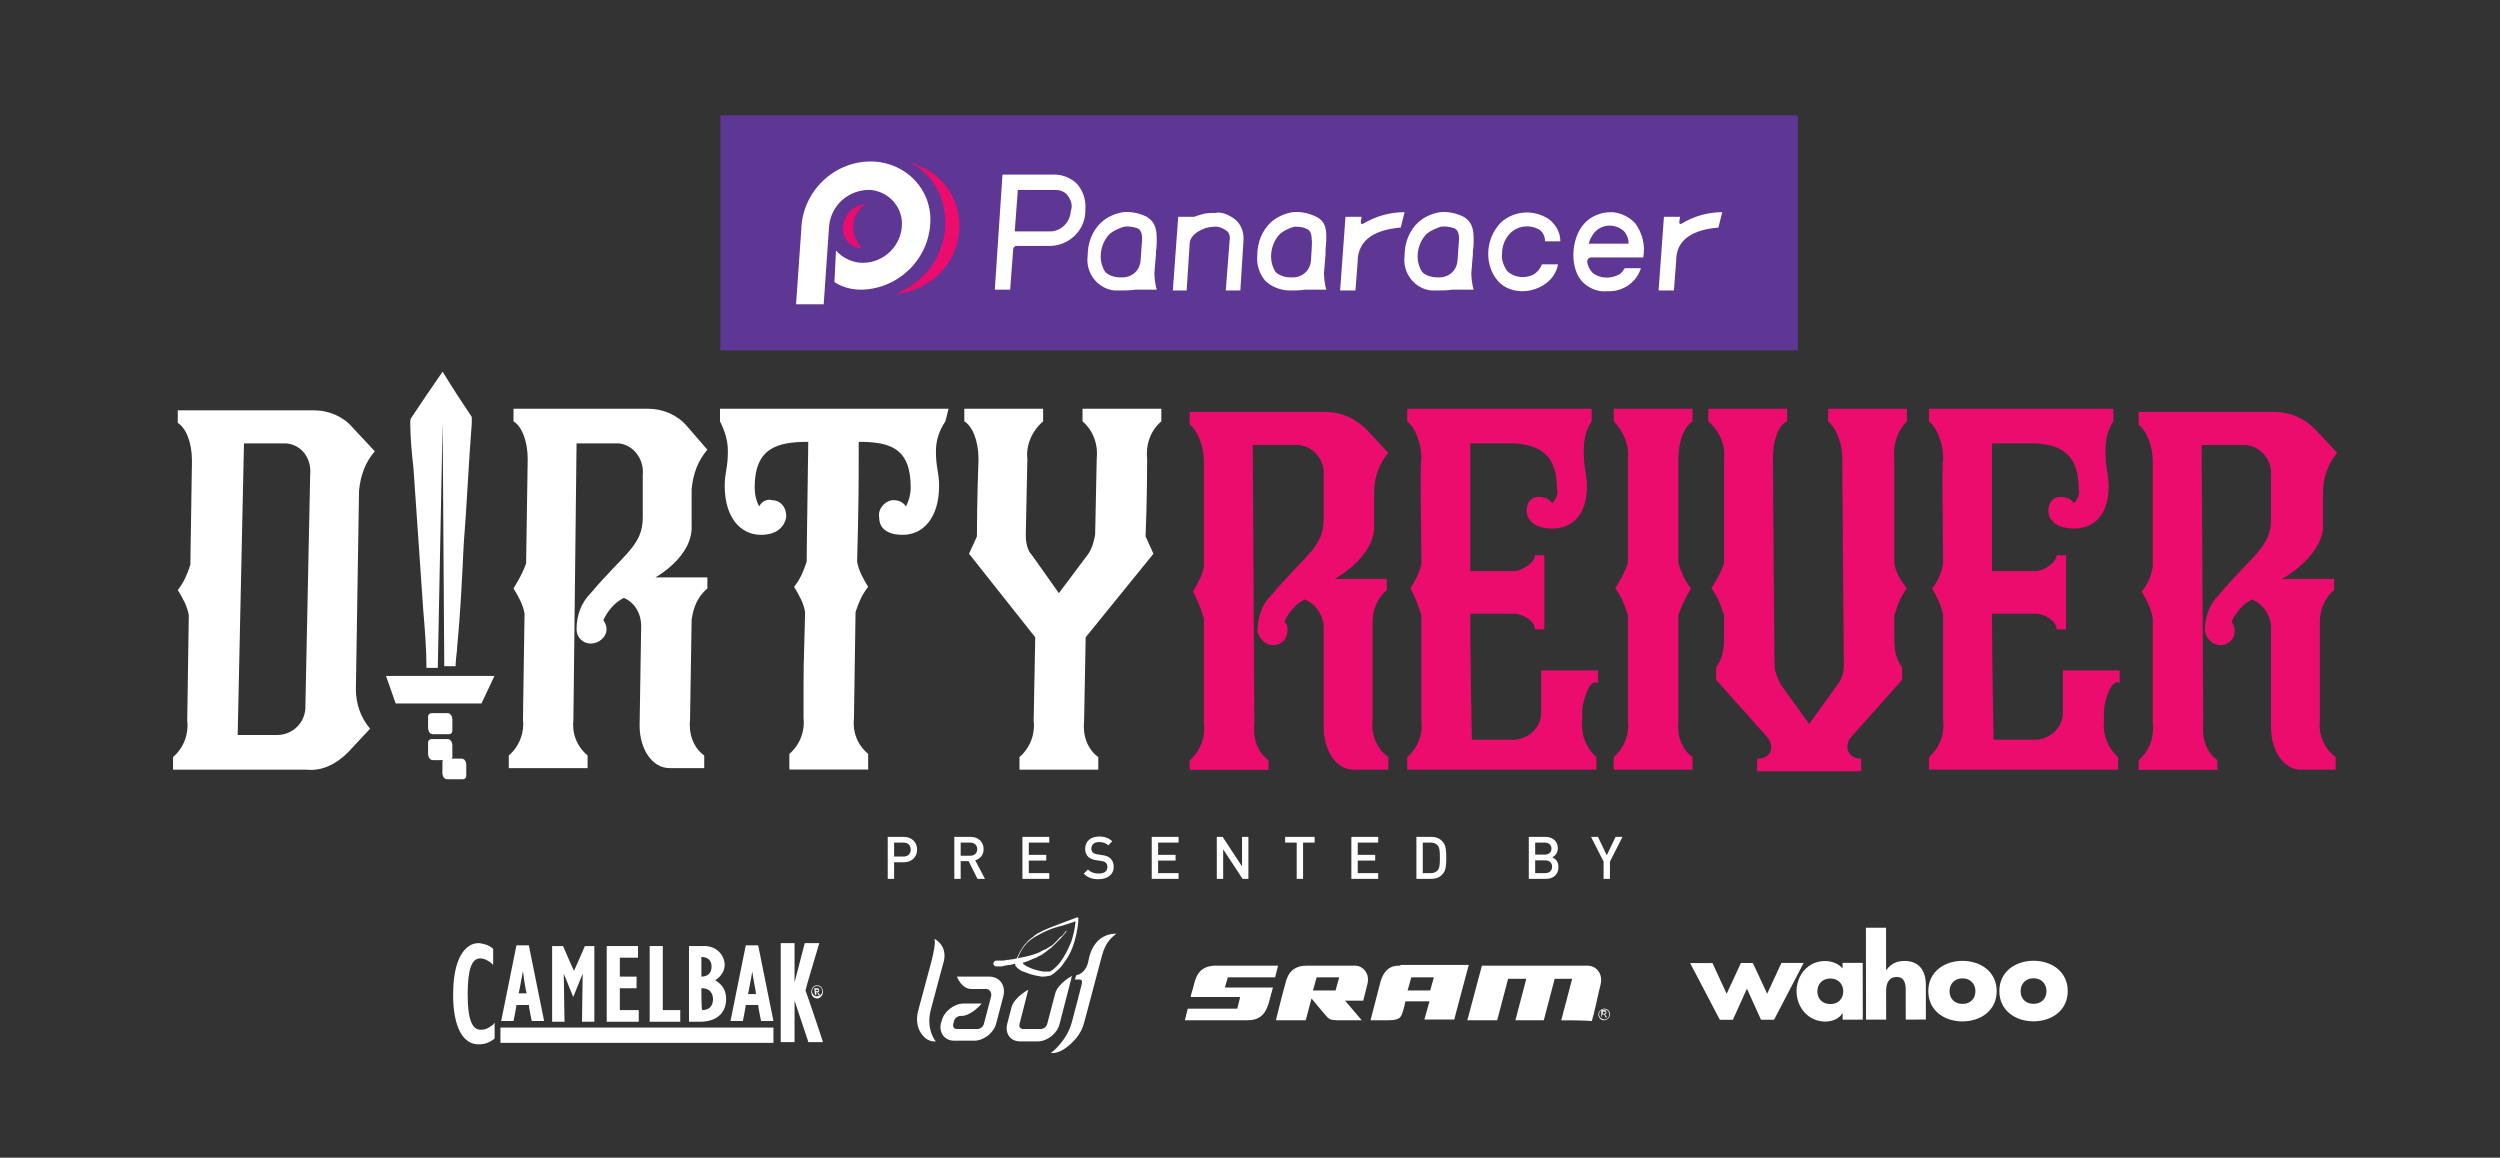 <?xml version="1.0" encoding="UTF-8" standalone="no"?> <svg xmlns="http://www.w3.org/2000/svg" xmlns:xlink="http://www.w3.org/1999/xlink" xmlns:serif="http://www.serif.com/" width="100%" height="100%" viewBox="0 0 3546 1642" version="1.1" xml:space="preserve" style="fill-rule:evenodd;clip-rule:evenodd;stroke-linejoin:round;stroke-miterlimit:2;"><rect x="0" y="0" width="3546" height="1642" fill="#333333" stroke="none"/> <g transform="matrix(4.167,0,0,4.167,0,0)"> <g> <g id="Page-2" serif:id="Page 2"> <rect x="0" y="0" width="850.394" height="393.025" style="fill:none;"></rect> <g transform="matrix(1,0,0,1,304.344,297.204)"> <path d="M0,-10.397L0,-5.64L3.131,-5.64C4.657,-5.64 5.66,-6.503 5.66,-8.008C5.66,-9.534 4.657,-10.397 3.131,-10.397L0,-10.397ZM3.252,-12.344C6.042,-12.344 7.828,-10.497 7.828,-8.008C7.828,-5.52 6.042,-3.693 3.252,-3.693L0,-3.693L0,1.947L-2.168,1.947L-2.168,-12.344L3.252,-12.344Z" style="fill:white;fill-rule:nonzero;"></path> </g> <g transform="matrix(1,0,0,1,327.006,297.204)"> <path d="M0,-10.397L0,-5.921L3.212,-5.921C4.657,-5.921 5.64,-6.744 5.64,-8.149C5.64,-9.554 4.657,-10.397 3.212,-10.397L0,-10.397ZM3.372,-12.344C6.082,-12.344 7.808,-10.598 7.808,-8.169C7.808,-6.122 6.563,-4.817 4.958,-4.375L8.25,1.947L5.721,1.947L2.71,-4.074L0,-4.074L0,1.947L-2.168,1.947L-2.168,-12.344L3.372,-12.344Z" style="fill:white;fill-rule:nonzero;"></path> </g> <g transform="matrix(1,0,0,1,357.156,297.204)"> <path d="M0,-10.397L-6.965,-10.397L-6.965,-6.222L-1.024,-6.222L-1.024,-4.275L-6.965,-4.275L-6.965,0L0,0L0,1.947L-9.133,1.947L-9.133,-12.344L0,-12.344L0,-10.397Z" style="fill:white;fill-rule:nonzero;"></path> </g> <g transform="matrix(1,0,0,1,378.593,297.646)"> <path d="M0,-11.28L-1.365,-9.915C-2.248,-10.758 -3.292,-11.019 -4.516,-11.019C-6.202,-11.019 -7.105,-10.096 -7.105,-8.791C-7.105,-8.269 -6.965,-7.787 -6.583,-7.466C-6.222,-7.145 -5.801,-6.945 -5.018,-6.824L-3.312,-6.563C-2.007,-6.362 -1.285,-6.061 -0.663,-5.499C0.1,-4.797 0.502,-3.813 0.502,-2.569C0.502,0.06 -1.626,1.626 -4.637,1.626C-6.784,1.626 -8.309,1.124 -9.695,-0.261L-8.269,-1.686C-7.226,-0.642 -6.042,-0.301 -4.596,-0.301C-2.71,-0.301 -1.646,-1.104 -1.646,-2.509C-1.646,-3.151 -1.806,-3.653 -2.208,-3.994C-2.569,-4.315 -3.051,-4.496 -3.773,-4.596L-5.459,-4.837C-6.624,-5.018 -7.527,-5.379 -8.149,-5.981C-8.852,-6.623 -9.213,-7.547 -9.213,-8.731C-9.213,-11.22 -7.406,-12.906 -4.436,-12.906C-2.529,-12.906 -1.224,-12.424 0,-11.28" style="fill:white;fill-rule:nonzero;"></path> </g> <g transform="matrix(1,0,0,1,401.175,297.204)"> <path d="M0,-10.397L-6.965,-10.397L-6.965,-6.222L-1.024,-6.222L-1.024,-4.275L-6.965,-4.275L-6.965,0L0,0L0,1.947L-9.133,1.947L-9.133,-12.344L0,-12.344L0,-10.397Z" style="fill:white;fill-rule:nonzero;"></path> </g> <g transform="matrix(1,0,0,1,424.942,284.861)"> <path d="M0,14.291L-1.987,14.291L-8.591,4.235L-8.591,14.291L-10.759,14.291L-10.759,0L-8.771,0L-2.168,10.056L-2.168,0L0,0L0,14.291Z" style="fill:white;fill-rule:nonzero;"></path> </g> <g transform="matrix(1,0,0,1,447.483,297.204)"> <path d="M0,-10.397L-3.934,-10.397L-3.934,1.947L-6.101,1.947L-6.101,-10.397L-10.036,-10.397L-10.036,-12.344L0,-12.344L0,-10.397Z" style="fill:white;fill-rule:nonzero;"></path> </g> <g transform="matrix(1,0,0,1,469.122,297.204)"> <path d="M0,-10.397L-6.965,-10.397L-6.965,-6.222L-1.024,-6.222L-1.024,-4.275L-6.965,-4.275L-6.965,0L0,0L0,1.947L-9.133,1.947L-9.133,-12.344L0,-12.344L0,-10.397Z" style="fill:white;fill-rule:nonzero;"></path> </g> <g transform="matrix(1,0,0,1,484.297,297.204)"> <path d="M0,-10.397L0,0L2.609,0C3.633,0 4.456,-0.261 5.058,-0.963C5.761,-1.746 5.821,-3.071 5.821,-5.199C5.821,-7.326 5.761,-8.651 5.058,-9.433C4.456,-10.136 3.633,-10.397 2.609,-10.397L0,-10.397ZM2.85,-12.344C4.637,-12.344 5.901,-11.782 6.905,-10.537C7.948,-9.253 7.988,-7.486 7.988,-5.199C7.988,-2.91 7.948,-1.144 6.905,0.141C5.901,1.385 4.637,1.947 2.85,1.947L-2.168,1.947L-2.168,-12.344L2.85,-12.344Z" style="fill:white;fill-rule:nonzero;"></path> </g> <g transform="matrix(1,0,0,1,522.556,291.163)"> <path d="M0,1.686L0,6.041L3.412,6.041C4.918,6.041 5.761,5.118 5.761,3.854C5.761,2.589 4.918,1.686 3.412,1.686L0,1.686ZM0,-4.356L0,-0.261L3.212,-0.261C4.596,-0.261 5.54,-0.983 5.54,-2.308C5.54,-3.633 4.596,-4.356 3.212,-4.356L0,-4.356ZM3.392,-6.302C6.042,-6.302 7.707,-4.797 7.707,-2.388C7.707,-0.843 6.744,0.261 5.781,0.642C6.884,1.084 7.928,2.148 7.928,3.954C7.928,6.584 6.142,7.988 3.613,7.988L-2.168,7.988L-2.168,-6.302L3.392,-6.302Z" style="fill:white;fill-rule:nonzero;"></path> </g> <g transform="matrix(1,0,0,1,548.009,290.741)"> <path d="M0,2.529L0,8.41L-2.168,8.41L-2.168,2.529L-6.443,-5.881L-4.074,-5.881L-1.084,0.402L1.907,-5.881L4.275,-5.881L0,2.529Z" style="fill:white;fill-rule:nonzero;"></path> </g> <g transform="matrix(1,0,0,1,157.627,258.223)"> <path d="M0,7.036L-5.413,7.036C-6.495,7.036 -7.036,5.953 -7.036,4.871L-7.036,1.082C-7.036,0.541 -6.495,0 -5.954,0L-0.541,0C0.541,0 1.083,1.082 1.083,2.165L1.083,5.953C1.083,6.495 0.541,7.036 0,7.036" style="fill:white;fill-rule:nonzero;"></path> </g> <g transform="matrix(1,0,0,1,105.58,240.531)"> <path d="M0,-78.87C0.537,-84.235 -2.683,-89.064 -8.048,-89.601L-22.534,-89.601L-24.68,9.657L-11.267,9.657C-5.902,9.657 -1.61,5.365 -1.61,-0L-1.61,-1.073L0,-78.87ZM15.559,-5.902C15.559,-1.073 17.169,3.756 20.388,7.511L12.877,15.559C9.121,19.315 4.292,21.998 -1.073,21.461L-46.678,21.461L-46.678,17.169C-42.922,13.95 -41.313,9.121 -41.849,4.829L-41.313,-31.119C-41.849,-34.338 -43.459,-37.021 -45.069,-39.703C-42.922,-42.386 -41.849,-45.069 -40.776,-48.288C-40.776,-52.043 -40.776,-46.142 -40.24,-83.699C-40.24,-90.137 -42.386,-94.966 -45.069,-96.575L-45.069,-100.868L1.073,-100.868C6.438,-100.868 11.267,-98.722 14.486,-94.966L21.998,-86.918C18.779,-83.162 17.169,-78.87 16.632,-73.505L15.559,-5.902Z" style="fill:white;fill-rule:nonzero;"></path> </g> <g transform="matrix(1,0,0,1,223.08,204.046)"> <path d="M0,-7.511L17.705,-7.511L17.705,-3.755C14.486,-1.073 12.877,2.683 12.34,6.975C12.34,10.731 11.804,37.021 11.804,40.777C11.267,45.606 12.877,50.434 16.632,53.117L16.632,57.409L4.829,57.409C-1.073,57.409 -5.365,50.971 -5.365,42.923C-4.829,10.194 -4.829,11.268 -4.829,9.121C-4.829,4.829 -6.975,1.073 -10.731,-0.536C-13.95,1.073 -16.096,3.756 -17.705,6.975C-17.169,8.048 -16.632,8.585 -16.632,10.194C-16.632,12.877 -19.315,15.023 -21.998,15.023C-24.68,15.023 -26.827,12.877 -26.827,10.194C-26.827,5.366 -25.217,1.073 -21.998,-2.146C-10.731,-15.559 -4.292,-18.242 -4.292,-27.899L-4.292,-42.385C-3.756,-47.751 -7.511,-52.58 -12.34,-53.116L-26.827,-53.116L-27.9,40.777C-28.436,45.606 -26.827,49.898 -23.071,53.117L-23.071,57.409L-49.897,57.409L-49.897,53.117C-46.142,49.898 -44.532,45.069 -45.069,40.777L-44.532,4.829C-45.069,1.61 -46.678,-1.073 -48.288,-3.755C-46.678,-6.438 -45.069,-9.121 -43.995,-12.34L-43.459,-47.751C-43.459,-54.189 -45.605,-59.018 -48.288,-60.627L-48.288,-64.92L-2.683,-64.92C2.683,-64.92 7.511,-62.774 10.731,-59.018L17.705,-50.97C14.486,-47.214 12.877,-42.922 12.34,-37.557L12.34,-25.216C12.877,-14.486 0,-7.511 0,-7.511" style="fill:white;fill-rule:nonzero;"></path> </g> <g transform="matrix(1,0,0,1,321.802,257.645)"> <path d="M0,-114.226C-2.146,-111.007 -3.219,-107.788 -3.219,-104.032C-3.219,-98.13 -2.146,-97.057 -2.146,-92.228C-2.146,-81.498 -7.511,-75.596 -14.486,-75.596C-20.388,-75.596 -22.534,-78.278 -22.534,-81.498C-23.071,-84.18 -20.925,-86.863 -18.242,-87.399L-17.706,-87.399C-16.096,-87.399 -14.486,-86.863 -13.413,-85.253C-12.34,-87.399 -11.804,-89.546 -11.804,-91.692C-11.804,-105.105 -18.779,-107.251 -29.509,-107.251C-29.509,-92.228 -29.509,-86.863 -30.046,-66.475C-29.509,-63.256 -27.9,-60.573 -26.29,-57.89C-28.436,-55.208 -29.509,-52.525 -30.582,-49.306L-31.119,-13.358C-31.655,-8.53 -30.046,-4.237 -26.29,-1.018L-26.29,4.292L-53.116,4.292L-53.116,-1.018C-49.361,-4.237 -47.751,-9.066 -48.288,-13.358C-48.288,-35.356 -48.288,-27.308 -47.751,-49.306C-48.288,-52.525 -49.897,-55.208 -51.507,-57.89C-49.361,-60.573 -48.288,-63.256 -47.215,-66.475C-47.215,-71.304 -47.215,-67.011 -46.678,-107.251C-57.409,-107.251 -64.92,-105.105 -64.92,-91.692C-64.92,-89.546 -64.384,-86.863 -63.311,-85.253C-62.774,-86.863 -60.628,-87.936 -59.018,-87.399C-56.336,-87.399 -54.19,-85.253 -54.19,-82.034L-54.19,-81.498C-54.726,-78.815 -56.872,-75.596 -62.774,-75.596C-69.749,-75.596 -75.114,-81.498 -75.114,-92.228C-75.114,-97.057 -74.041,-98.13 -74.041,-104.032C-74.041,-107.788 -75.114,-111.007 -76.724,-114.226L-76.724,-118.518L1.073,-118.518L0,-114.226Z" style="fill:white;fill-rule:nonzero;"></path> </g> <g transform="matrix(1,0,0,1,395.306,261.992)"> <path d="M0,-122.865L0,-118.573C-3.756,-115.354 -5.365,-110.525 -4.829,-105.696C-4.829,-105.696 -4.829,-91.746 -5.365,-79.406L-2.683,-73.504L-25.753,-45.068L-26.29,-16.632C-26.827,-11.803 -25.217,-6.974 -21.461,-4.292L-21.461,0L-48.288,0L-48.288,-4.292C-44.532,-7.511 -42.922,-12.34 -43.459,-16.632L-42.922,-45.068L-65.457,-73.504L-62.774,-79.406C-62.774,-91.21 -62.237,-105.696 -62.237,-105.696C-62.237,-112.134 -64.384,-116.963 -67.066,-118.573L-67.066,-122.865L-40.24,-122.865L-40.24,-118.573C-43.995,-115.354 -46.142,-110.525 -45.605,-105.696C-45.605,-105.696 -45.605,-104.623 -46.142,-79.943C-46.142,-77.26 -45.605,-74.577 -43.995,-72.968L-34.874,-60.091L-25.217,-72.968C-23.607,-75.114 -23.071,-77.26 -22.534,-79.943C-21.998,-104.623 -21.998,-105.696 -21.998,-105.696C-21.461,-110.525 -23.071,-115.354 -26.827,-118.573L-26.827,-122.865L0,-122.865Z" style="fill:white;fill-rule:nonzero;"></path> </g> <g transform="matrix(1,0,0,1,454.325,205.175)"> <path d="M0,-8.103L17.706,-8.103L17.706,-4.347C14.486,-1.665 12.877,2.628 12.877,6.383L12.877,40.185C12.34,45.014 14.486,49.842 18.242,52.525L18.242,56.817L6.438,56.817C0.537,56.817 -3.756,50.379 -3.756,42.331L-3.756,8.529C-3.756,4.237 -6.438,0.481 -10.194,-1.128C-13.413,0.481 -15.559,3.164 -17.169,6.383C-16.096,7.456 -16.096,7.993 -16.096,9.602C-16.096,12.285 -18.242,14.431 -20.925,14.431C-23.607,14.431 -25.753,12.285 -26.29,9.602C-26.29,4.774 -24.68,0.481 -21.461,-2.738C-10.194,-16.151 -3.756,-18.834 -3.756,-28.491L-3.756,-42.977C-3.219,-48.343 -6.975,-53.172 -12.34,-53.708L-27.9,-53.708L-27.363,41.258C-27.9,46.087 -26.29,50.915 -22.534,53.598L-22.534,56.872L-49.361,56.872L-49.361,53.598C-45.605,50.379 -43.995,45.55 -44.532,41.258L-44.532,5.31C-45.605,2.091 -46.678,-1.128 -48.288,-3.811C-46.678,-6.493 -45.069,-9.176 -44.532,-12.395L-44.532,-47.806C-44.532,-54.245 -47.215,-59.073 -49.361,-60.683L-49.361,-64.975L-3.219,-64.975C2.146,-64.975 6.975,-62.829 10.731,-59.073L18.242,-51.025C15.023,-47.27 13.413,-42.441 13.413,-37.612L13.413,-25.272C12.877,-15.078 0,-8.103 0,-8.103" style="fill:rgb(236,12,110);fill-rule:nonzero;"></path> </g> <g transform="matrix(1,0,0,1,538.56,159.515)"> <path d="M0,82.089L0,85.845C-0.536,90.674 1.61,95.502 4.829,98.185L4.829,102.477L-59.555,102.477L-59.555,98.185C-55.799,94.966 -54.19,90.137 -54.726,85.845L-54.726,49.897C-55.799,46.678 -56.872,43.459 -58.482,40.776C-56.872,38.094 -55.263,35.411 -54.726,32.192C-55.263,-11.267 -54.726,0 -54.726,-3.219C-54.726,-9.658 -57.409,-14.486 -59.555,-16.096L-59.555,-20.388L3.219,-20.388L3.219,-16.096C1.073,-12.877 0.536,-9.658 0.536,-5.902C0.536,0 1.61,2.146 1.61,5.902C1.61,15.559 -3.219,20.388 -10.194,20.388C-16.096,20.388 -18.242,17.705 -18.779,15.559C-19.315,12.877 -18.242,10.194 -15.559,9.657L-14.486,9.657C-12.877,9.657 -11.267,10.194 -10.194,11.804C-9.121,10.73 -8.048,8.584 -8.584,6.975C-8.584,-3.756 -13.413,-8.048 -23.071,-8.585L-38.094,-8.585L-38.094,34.874L-23.071,34.874C-20.925,34.874 -16.096,32.192 -16.096,29.509L-12.877,29.509L-12.877,54.726L-16.096,54.726C-16.096,51.507 -20.925,49.361 -23.071,49.361L-38.094,49.361C-38.094,52.043 -38.094,65.457 -37.557,92.283L-23.607,92.283C-18.242,92.283 -13.95,87.991 -13.95,83.162L-13.95,68.676L5.365,68.676L5.365,72.968C2.683,71.358 0.536,77.797 0,82.089" style="fill:rgb(236,12,110);fill-rule:nonzero;"></path> </g> <g transform="matrix(1,0,0,1,571.288,244.823)"> <path d="M0,-88.527L0,-53.116C1.073,-49.897 2.146,-47.214 4.292,-44.532C2.683,-41.849 1.073,-38.63 0,-35.411L0,0.537C-0.536,5.366 1.073,10.195 4.829,12.877L4.829,17.169L-21.998,17.169L-21.998,12.877C-18.242,9.658 -16.632,4.829 -17.169,0.537L-17.169,-35.411C-18.242,-38.63 -19.315,-41.849 -21.461,-44.532C-19.852,-47.214 -18.242,-49.897 -17.169,-53.116L-17.169,-88.527C-16.632,-93.356 -18.779,-98.185 -21.998,-101.404L-21.998,-105.696L4.829,-105.696L4.829,-101.404C2.146,-99.794 0,-94.965 0,-88.527" style="fill:rgb(236,12,110);fill-rule:nonzero;"></path> </g> <g transform="matrix(1,0,0,1,644.793,245.36)"> <path d="M0,-89.064L0,-53.653C0.537,-50.434 2.146,-47.751 4.292,-45.069C2.146,-42.386 1.073,-39.167 0,-35.948L0,-27.9C0,-24.144 0.537,-20.925 2.683,-18.242L2.683,-13.95L-15.023,5.902C-17.169,9.121 -15.559,12.877 -11.267,12.877L-11.267,17.169L-46.678,17.169L-46.678,12.877C-41.849,12.877 -40.776,9.121 -42.922,5.902L-60.628,-13.95L-60.628,-18.242C-58.482,-20.925 -57.945,-24.68 -57.945,-27.9L-57.945,-35.948C-59.018,-39.167 -60.091,-42.386 -62.238,-45.069C-60.628,-47.751 -59.018,-50.434 -57.945,-53.653L-57.945,-89.064C-57.409,-93.893 -59.555,-98.722 -63.311,-101.941L-63.311,-106.233L-36.484,-106.233L-36.484,-101.941C-39.167,-100.868 -41.313,-96.039 -41.313,-89.064C-41.313,-84.235 -40.776,-19.315 -40.776,-19.315C-40.776,-16.632 -39.703,-14.486 -38.63,-12.34L-28.973,1.073L-19.315,-12.34C-17.706,-14.486 -17.169,-16.632 -17.169,-19.315C-17.169,-19.315 -17.706,-83.699 -17.706,-89.064C-17.706,-95.502 -20.388,-100.331 -22.534,-101.941L-22.534,-106.233L4.292,-106.233L4.292,-101.941C1.073,-98.722 -0.537,-93.893 0,-89.064" style="fill:rgb(236,12,110);fill-rule:nonzero;"></path> </g> <g transform="matrix(1,0,0,1,716.151,159.515)"> <path d="M0,82.089L0,85.845C-0.537,90.674 1.61,95.502 4.829,98.185L4.829,102.477L-59.555,102.477L-59.555,98.185C-55.799,94.966 -54.19,90.137 -54.726,85.845L-54.726,49.897C-55.263,46.678 -56.872,43.459 -58.482,40.776C-56.336,38.094 -55.263,35.411 -54.726,32.192C-55.263,-11.267 -54.726,0 -54.726,-3.219C-54.726,-9.658 -57.409,-14.486 -59.555,-16.096L-59.555,-20.388L3.219,-20.388L3.219,-16.096C1.073,-12.877 0.536,-9.658 0.536,-5.902C0.536,0 1.609,2.146 1.609,5.902C1.609,15.559 -3.219,20.388 -10.194,20.388C-16.096,20.388 -18.242,17.705 -18.779,15.559C-19.315,12.877 -18.242,10.194 -15.559,9.657L-14.486,9.657C-12.877,9.657 -11.267,10.194 -10.194,11.804C-9.121,10.73 -8.048,8.584 -8.585,6.975C-8.585,-3.756 -13.413,-8.048 -23.071,-8.585L-38.094,-8.585L-38.094,34.874L-23.071,34.874C-20.925,34.874 -16.096,32.192 -16.096,29.509L-12.877,29.509L-12.877,54.726L-16.096,54.726C-16.096,51.507 -20.925,49.361 -23.071,49.361L-38.094,49.361C-38.094,52.043 -38.094,65.457 -37.557,92.283L-23.607,92.283C-18.242,92.283 -13.95,87.991 -13.95,83.162L-13.95,68.676L5.365,68.676L5.365,72.968C2.683,71.358 0.537,77.797 0,82.089" style="fill:rgb(236,12,110);fill-rule:nonzero;"></path> </g> <g transform="matrix(1,0,0,1,776.779,205.175)"> <path d="M0,-8.103L17.706,-8.103L17.706,-4.347C14.486,-1.665 12.877,2.628 12.877,6.383L12.877,40.185C12.34,45.014 14.486,49.842 18.242,52.525L18.242,56.817L6.438,56.817C0.537,56.817 -3.756,50.379 -3.756,42.331L-3.756,8.529C-3.756,4.237 -6.438,0.481 -10.194,-1.128C-13.413,0.481 -15.559,3.164 -17.169,6.383C-16.632,7.456 -16.096,7.993 -16.096,9.602C-16.096,12.285 -18.242,14.431 -20.925,14.431C-23.607,14.431 -25.753,12.285 -26.29,9.602C-26.29,4.774 -24.68,0.481 -21.461,-2.738C-10.194,-16.151 -3.756,-18.834 -3.756,-28.491L-3.756,-42.977C-3.219,-48.343 -6.975,-53.172 -12.34,-53.708L-27.363,-53.708L-26.826,41.258C-27.363,46.087 -25.753,50.915 -21.998,53.598L-21.998,56.872L-48.824,56.872L-48.824,53.598C-45.068,50.379 -43.459,45.55 -43.995,41.258L-43.995,5.31C-44.532,2.091 -46.142,-1.128 -47.751,-3.811C-45.605,-6.493 -44.532,-9.176 -43.995,-12.395L-43.995,-47.806C-43.995,-54.245 -46.678,-59.073 -48.824,-60.683L-48.824,-64.975L-2.683,-64.975C2.683,-64.975 7.511,-62.829 11.267,-59.073L18.779,-51.025C15.559,-47.27 13.95,-42.441 13.95,-37.612L13.95,-25.272C12.877,-15.078 0,-8.103 0,-8.103" style="fill:rgb(236,12,110);fill-rule:nonzero;"></path> </g> <g transform="matrix(-1,0,0,1,135.795,230.08)"> <path d="M-28.098,9.366L1.103,9.366L4.408,0L-32.506,0L-28.098,9.366Z" style="fill:white;fill-rule:nonzero;"></path> </g> <g transform="matrix(1,0,0,1,152.874,242.752)"> <path d="M0,7.162L-5.51,7.162C-6.611,7.162 -7.162,6.06 -7.162,4.958L-7.162,1.101C-7.162,0.551 -6.611,0 -6.061,0L-0.551,0C0.551,0 1.102,1.101 1.102,2.203L1.102,6.06C1.102,6.611 0.551,7.162 0,7.162" style="fill:white;fill-rule:nonzero;"></path> </g> <g transform="matrix(1,0,0,1,152.874,251.568)"> <path d="M0,7.162L-5.51,7.162C-6.611,7.162 -7.162,6.06 -7.162,4.958L-7.162,1.101C-7.162,0.551 -6.611,0 -6.061,0L-0.551,0C0.551,0 1.102,1.101 1.102,2.203L1.102,6.06C1.102,6.611 0.551,7.162 0,7.162" style="fill:white;fill-rule:nonzero;"></path> </g> <g transform="matrix(1,0,0,1,160.587,211.898)"> <path d="M0,-69.971C-3.306,-74.93 -6.611,-79.888 -9.917,-85.398C-13.774,-79.888 -17.08,-74.93 -20.385,-69.971C-20.936,-69.42 -20.936,-68.869 -20.936,-67.767C-20.936,-62.809 -20.385,-57.299 -19.834,-52.34C-18.732,-36.363 -17.631,-20.385 -16.529,-4.407C-15.978,2.204 -15.427,8.816 -15.427,15.427L-11.57,15.427L-9.917,-68.318L-9.366,14.876L-5.51,14.876C-5.51,12.672 -4.959,9.367 -4.959,8.265C-3.857,-3.305 -3.306,-14.875 -2.755,-26.446C-1.653,-40.219 -1.102,-53.993 0,-67.767L0,-69.971Z" style="fill:white;fill-rule:nonzero;"></path> </g> <g transform="matrix(1,0,0,1,0,311.729)"> <rect x="170.343" y="38.046" width="92.929" height="5.204" style="fill:white;"></rect> </g> <g transform="matrix(1,0,0,1,202.311,347.792)"> <path d="M0,-25.772L-3.222,-25.772C-3.222,-25.772 -6.195,-18.833 -6.939,-17.346C-7.682,-18.833 -10.656,-25.772 -10.656,-25.772L-14.373,-25.772L-14.373,0L-10.16,0L-10.408,-16.355L-7.187,-8.425L-3.965,-16.355L-4.213,0L0,0L0,-25.772Z" style="fill:white;fill-rule:nonzero;"></path> </g> <g transform="matrix(1,0,0,1,210.984,325.985)"> <path d="M0,17.842L0,10.408L5.7,10.408L5.7,6.443L0,6.443L0,0L6.195,0L6.195,-3.965L-4.461,-3.965L-4.461,21.807L6.443,21.807L6.443,17.842L0,17.842" style="fill:white;fill-rule:nonzero;"></path> </g> <g transform="matrix(1,0,0,1,225.605,325.985)"> <path d="M0,17.842L0,-3.965L-4.461,-3.965L-4.461,21.807L5.947,21.807L5.947,17.842L0,17.842Z" style="fill:white;fill-rule:nonzero;"></path> </g> <g transform="matrix(1,0,0,1,243.448,335.897)"> <path d="M0,-2.23C1.982,-3.469 3.222,-5.452 3.222,-7.434C3.222,-10.656 0.496,-14.125 -4.213,-13.877L-8.921,-13.877L-8.921,11.895L-5.204,11.895C1.487,11.895 3.717,7.93 3.717,4.213C3.717,1.239 2.478,-0.743 0,-2.23M-4.461,7.93C-4.461,7.93 -4.708,7.93 -4.461,7.93C-4.708,7.187 -4.708,1.239 -4.708,0.496L-4.461,0.496C-0.991,0.496 -0.743,3.47 -0.743,4.213C-0.743,6.443 -1.982,7.93 -4.461,7.93M-4.708,-3.469L-4.708,-10.16C-2.478,-10.16 -1.239,-8.921 -1.239,-6.938C-1.239,-4.708 -2.478,-3.469 -4.708,-3.469" style="fill:white;fill-rule:nonzero;"></path> </g> <g transform="matrix(1,0,0,1,163.157,321.276)"> <path d="M0,34.198C1.735,34.198 3.222,33.702 4.956,32.463L5.204,32.216L5.204,26.764L4.708,27.507C2.726,28.994 1.735,29.242 0.496,29.242C-2.478,29.242 -3.965,25.772 -3.965,17.099C-3.965,8.426 -2.478,4.956 0.248,4.956C1.735,4.956 2.974,5.7 3.965,6.443C4.461,6.939 4.708,7.187 4.708,7.187L4.708,1.735L4.461,1.487C2.974,0.248 1.487,-0 0,-0.248C-1.239,-0.248 -2.478,-0 -3.469,0.743C-6.939,2.974 -8.921,8.673 -8.921,17.347C-8.921,28.003 -5.7,34.446 0,34.198" style="fill:white;fill-rule:nonzero;"></path> </g> <g transform="matrix(1,0,0,1,180.008,347.544)"> <path d="M0,-25.772L-4.213,-25.772L-9.417,0L-5.204,0C-5.204,0 -4.213,-4.956 -4.213,-5.451L0,-5.451C0,-4.708 0.991,0 0.991,0L5.204,0L0,-25.772ZM-0.743,-9.416L-3.469,-9.416C-3.222,-10.16 -2.478,-14.62 -1.982,-17.099C-1.735,-14.373 -0.991,-10.16 -0.743,-9.416" style="fill:white;fill-rule:nonzero;"></path> </g> <g transform="matrix(1,0,0,1,278.141,339.863)"> <path d="M0,-4.461C1.239,-4.461 1.982,-3.47 1.982,-2.231C1.982,-0.992 0.991,0 0,0C-1.239,0 -1.982,-0.992 -1.982,-2.231C-1.982,-3.47 -1.239,-4.461 0,-4.461M0,-0.744C0.991,-0.744 1.735,-1.487 1.735,-2.478C1.735,-3.47 0.991,-4.213 0,-4.213C-0.991,-4.213 -1.735,-3.47 -1.735,-2.478C-1.735,-1.487 -0.991,-0.744 0,-0.744M-0.991,-3.47L0,-3.47C0.496,-3.47 0.743,-3.222 0.743,-2.726C0.743,-2.478 0.496,-2.231 0.248,-1.983C0.496,-1.983 0.496,-1.735 0.743,-1.487L0.991,-0.992L0.496,-0.992L0.248,-1.735C0,-2.231 0,-2.231 -0.248,-2.231L-0.248,-1.239L-0.743,-1.239L-0.991,-3.47ZM0,-2.479C0.248,-2.479 0.496,-2.726 0.496,-2.726C0.496,-2.974 0.248,-2.974 0,-2.974L-0.496,-2.974L-0.496,-2.479L0,-2.479Z" style="fill:white;fill-rule:nonzero;"></path> </g> <g transform="matrix(1,0,0,1,258.069,347.544)"> <path d="M0,-25.772L-4.213,-25.772L-9.417,0L-5.204,0C-5.204,0 -4.213,-4.956 -4.213,-5.451L0,-5.451C0,-4.708 0.991,0 0.991,0L5.204,0L0,-25.772ZM-0.743,-9.169L-3.469,-9.169C-3.222,-9.912 -2.478,-14.373 -1.982,-16.851C-1.735,-14.373 -0.743,-10.16 -0.743,-9.169" style="fill:white;fill-rule:nonzero;"></path> </g> <g transform="matrix(1,0,0,1,270.459,335.154)"> <path d="M0,5.452L0,19.577L-4.708,19.577L-4.708,-14.125L0,-14.125L0,-0.743L3.469,-14.125L8.426,-14.125C7.93,-12.39 3.717,1.487 3.717,1.983C3.965,2.478 9.169,17.843 9.665,19.577L4.708,19.577L0,5.452Z" style="fill:white;fill-rule:nonzero;"></path> </g> <g transform="matrix(1,0,0,1,317.057,347.049)"> <path d="M0,-19.825C0.743,-22.799 1.487,-26.268 0.991,-27.507C2.726,-26.516 5.204,-24.286 4.213,-19.825C3.469,-17.347 0.248,-4.956 -0.248,-3.222C-1.982,3.469 1.487,7.434 1.487,7.434C1.239,7.434 -0.743,7.682 -2.478,5.947C-4.213,4.213 -5.7,1.239 -4.461,-3.222C-3.717,-5.948 -0.496,-18.09 0,-19.825" style="fill:white;fill-rule:nonzero;"></path> </g> <g transform="matrix(1,0,0,1,320.526,339.118)"> <path d="M0,8.426C0.743,5.204 4.213,2.479 7.434,2.479L13.63,2.479C13.63,2.479 10.16,6.691 6.691,6.691L6.443,6.691C5.452,6.691 4.461,7.435 4.213,8.426L3.965,9.417C3.717,10.408 4.213,11.152 5.204,11.152L12.143,11.152C13.134,11.152 14.125,10.408 14.373,9.417L16.851,0C17.099,-1.239 16.356,-2.478 15.117,-2.478L10.16,-2.478C6.691,-2.478 5.204,-6.691 5.204,-6.691L16.108,-6.691C19.825,-6.691 21.807,-3.717 21.064,-0.247L18.586,9.169C17.842,12.391 14.373,15.117 11.152,15.117L4.213,15.117C0.991,15.117 -0.991,12.391 -0.248,9.169L0,8.426Z" style="fill:white;fill-rule:nonzero;"></path> </g> <g transform="matrix(1,0,0,1,356.459,338.128)"> <path d="M0,10.408C-0.248,11.399 -1.239,12.143 -2.23,12.143L-8.178,12.143C-9.169,12.143 -9.665,11.399 -9.417,10.408L-6.443,-1.239C-6.443,-1.239 -11.152,1.239 -12.143,4.708L-13.63,10.408C-14.373,13.63 -12.638,16.356 -9.169,16.356L-3.222,16.356C0,16.356 3.469,13.63 4.213,10.408L8.426,-5.948C8.426,-5.948 3.717,-3.469 2.726,0L0,10.408Z" style="fill:white;fill-rule:nonzero;"></path> </g> <g transform="matrix(1,0,0,1,375.045,351.014)"> <path d="M0,-25.525C1.239,-30.481 3.717,-32.216 4.956,-33.207C0,-33.207 -2.974,-29.986 -4.213,-25.525C-4.461,-24.534 -4.708,-23.295 -4.708,-23.295C-5.7,-19.578 -8.426,-19.082 -8.673,-19.082L-9.169,-17.595L-7.682,-17.595C-6.939,-17.595 -6.443,-17.347 -6.939,-15.613C-6.939,-15.613 -9.912,-3.965 -10.16,-3.222C-11.895,3.469 -17.347,7.434 -17.347,7.434C-17.099,7.434 -15.116,7.682 -12.638,5.947C-10.16,4.212 -6.939,1.239 -5.947,-3.222C-6.443,-1.239 -0.991,-21.808 0,-25.525" style="fill:white;fill-rule:nonzero;"></path> </g> <g transform="matrix(1,0,0,1,367.115,331.437)"> <path d="M0,-18.834C-0.248,-19.082 -0.496,-19.33 -0.743,-19.082C-2.726,-18.338 -4.708,-17.595 -6.691,-16.851C-8.673,-16.108 -10.656,-15.365 -12.638,-14.373C-13.63,-13.878 -14.621,-13.382 -15.364,-12.639C-16.356,-11.895 -17.099,-11.4 -17.842,-10.408C-18.338,-9.913 -18.586,-9.665 -18.834,-9.169C-19.082,-8.922 -19.082,-8.674 -19.329,-8.426C-19.577,-8.178 -19.577,-7.93 -19.825,-7.682C-20.073,-7.187 -20.321,-6.691 -20.568,-6.196C-20.816,-5.7 -21.312,-4.709 -21.064,-4.709C-20.816,-4.709 -20.568,-5.7 -20.321,-6.196C-20.073,-6.691 -19.825,-7.187 -19.577,-7.682C-19.329,-7.93 -19.329,-8.178 -19.081,-8.426C-18.834,-8.674 -18.834,-8.922 -18.586,-9.169C-18.338,-9.665 -17.842,-9.913 -17.595,-10.408C-16.851,-11.152 -15.86,-11.895 -15.117,-12.391C-14.125,-12.886 -13.382,-13.382 -12.391,-13.878C-10.408,-14.869 -8.426,-15.612 -6.443,-16.108C-4.708,-16.604 -2.974,-17.099 -0.991,-17.843C-1.239,-15.365 -1.735,-13.134 -2.478,-10.904C-3.469,-8.426 -4.708,-5.948 -6.195,-3.965C-6.939,-2.974 -7.93,-1.983 -8.921,-1.239C-9.169,-0.992 -9.417,-0.992 -9.665,-0.744L-12.143,-0.744C-13.382,-0.992 -14.621,-1.239 -15.86,-1.735C-16.356,-1.983 -17.099,-2.231 -17.595,-2.478C-17.842,-2.726 -18.09,-2.726 -18.338,-2.974C-18.586,-3.222 -18.834,-3.222 -18.834,-3.47C-18.834,-3.47 -18.834,-3.717 -19.081,-3.717C-18.834,-3.717 -18.338,-3.965 -18.09,-3.965C-17.595,-4.213 -17.347,-4.213 -16.851,-4.461C-16.108,-4.709 -15.364,-5.204 -14.373,-5.452C-13.63,-5.948 -12.886,-6.196 -12.143,-6.691C-11.895,-6.939 -11.399,-7.187 -11.151,-7.435C-10.904,-7.682 -10.408,-7.93 -10.16,-8.178C-9.417,-8.674 -8.921,-9.169 -8.426,-9.665C-8.178,-9.913 -7.93,-10.161 -7.682,-10.408C-7.434,-10.656 -7.186,-10.904 -6.939,-11.152C-6.443,-11.647 -6.195,-11.895 -5.7,-12.391C-5.452,-12.886 -4.956,-13.134 -4.708,-13.63C-4.213,-14.126 -3.965,-14.621 -4.213,-14.621C-4.213,-14.621 -4.461,-14.373 -4.956,-13.63C-5.204,-13.382 -5.452,-12.886 -5.947,-12.639C-6.443,-12.391 -6.691,-11.895 -7.186,-11.4C-7.434,-11.152 -7.682,-10.904 -7.93,-10.656C-8.178,-10.408 -8.426,-10.161 -8.673,-9.913C-9.169,-9.417 -9.912,-9.169 -10.656,-8.674C-10.904,-8.426 -11.399,-8.178 -11.647,-8.178C-11.895,-7.93 -12.391,-7.93 -12.638,-7.682C-13.382,-7.187 -14.125,-6.939 -14.869,-6.691C-15.612,-6.443 -16.356,-6.196 -17.347,-5.948C-17.842,-5.948 -18.09,-5.7 -18.586,-5.7C-19.081,-5.7 -19.329,-5.452 -19.825,-5.452C-20.568,-5.204 -21.312,-5.204 -22.055,-4.957C-22.799,-4.957 -23.542,-4.709 -24.038,-4.709C-24.533,-4.709 -25.277,-4.461 -25.772,-4.461L-28.003,-4.461C-28.498,-4.461 -28.994,-3.965 -28.994,-3.47C-28.994,-2.974 -28.498,-2.478 -28.003,-2.478L-26.764,-2.478C-26.268,-2.478 -25.772,-2.478 -25.277,-2.726C-24.781,-2.726 -24.038,-2.974 -23.542,-2.974C-23.047,-2.974 -22.303,-3.222 -21.56,-3.47C-21.56,-2.974 -21.56,-2.726 -21.312,-2.478L-21.064,-2.231C-20.568,-1.735 -20.321,-1.487 -19.825,-1.239C-19.577,-0.992 -19.082,-0.744 -18.834,-0.744C-18.09,-0.496 -17.595,-0.248 -16.851,0C-15.364,0.495 -14.125,0.743 -12.638,0.991C-11.895,0.991 -11.152,0.991 -10.16,0.743C-9.912,0.743 -9.665,0.743 -9.417,0.495L-9.169,0.495L-8.921,0.248C-8.426,0 -8.178,-0.248 -7.93,-0.496C-6.691,-1.487 -5.7,-2.478 -4.956,-3.717C-3.222,-5.948 -1.983,-8.674 -1.239,-11.4C-0.496,-14.126 0,-16.851 0,-19.825L0,-18.834Z" style="fill:white;fill-rule:nonzero;"></path> </g> <g transform="matrix(1,0,0,1,454.61,338.87)"> <path d="M0,-1.734L-7.682,-1.734L-6.443,-6.195L1.239,-6.195L0,-1.734ZM6.691,-10.16L-9.912,-10.16C-15.86,-10.16 -16.603,-5.451 -16.851,-4.956C-17.099,-4.212 -19.577,5.205 -20.321,8.426L-10.16,8.426L-8.178,0.992C-7.93,1.24 -3.965,6.196 -2.726,7.435C-1.735,8.426 -0.991,8.426 2.726,8.426L8.921,8.426L3.222,1.735L9.417,1.735C9.912,0.001 10.408,-2.23 10.904,-4.212C11.647,-7.681 9.169,-10.16 6.691,-10.16" style="fill:white;fill-rule:nonzero;"></path> </g> <g transform="matrix(1,0,0,1,434.041,343.332)"> <path d="M0,-10.656L0.991,-14.621L-20.816,-14.621C-25.277,-14.373 -26.764,-11.647 -27.507,-8.674C-27.755,-7.682 -28.003,-6.691 -28.251,-5.948C-28.746,-4.461 -28.746,-3.965 -28.746,-3.965L-11.895,-3.965L-12.886,0L-29.737,0L-30.729,3.965L-9.665,3.965C-5.452,3.965 -3.469,2.23 -2.23,-1.735C-1.487,-4.461 -0.743,-7.187 -0.743,-7.187L-17.099,-7.187L-16.108,-10.656L0,-10.656" style="fill:white;fill-rule:nonzero;"></path> </g> <g transform="matrix(1,0,0,1,486.825,338.623)"> <path d="M0,-1.487L-7.682,-1.487L-6.443,-5.948L1.239,-5.948L0,-1.487ZM-10.16,-9.913C-11.647,-9.913 -15.117,-10.16 -16.851,-4.709C-17.595,-1.735 -20.321,8.673 -20.321,8.673L-15.364,8.673C-13.134,8.673 -10.656,8.673 -9.912,7.186C-9.169,5.947 -8.426,2.23 -8.426,2.23L-0.248,2.23L-1.982,8.425L8.178,8.425C12.886,-9.417 13.134,-10.16 13.134,-10.16L-10.16,-10.16L-10.16,-9.913Z" style="fill:white;fill-rule:nonzero;"></path> </g> <g transform="matrix(1,0,0,1,531.431,328.959)"> <path d="M0,18.338L3.717,4.213L-2.23,4.213L-5.947,18.338L-15.612,18.338L-11.895,4.213L-18.09,4.213L-21.807,18.338L-31.968,18.338L-27.011,-0.248L9.169,-0.248C11.399,-0.248 14.373,1.982 13.382,6.195C12.143,11.151 11.399,15.364 10.408,18.586C6.443,18.338 5.452,18.338 0,18.338" style="fill:white;fill-rule:nonzero;"></path> </g> <g transform="matrix(1,0,0,1,545.557,345.561)"> <path d="M0,-0.495L0,-1.238L0.496,-1.238C0.743,-1.238 0.991,-1.238 0.991,-0.991C0.991,-0.743 0.743,-0.495 0.496,-0.495L0,-0.495M-0.248,-0.247L0.496,-0.247L0.991,0.744L1.487,0.744L0.743,-0.247C0.991,-0.247 1.239,-0.495 1.239,-0.991C1.239,-1.486 0.991,-1.734 0.496,-1.734L-0.496,-1.734L-0.496,0.496L-0.248,0.496L-0.248,-0.247ZM0.496,1.735C1.487,1.735 2.478,0.744 2.478,-0.247C2.478,-1.486 1.487,-2.23 0.496,-2.23C-0.496,-2.23 -1.487,-1.238 -1.487,-0.247C-1.487,0.744 -0.743,1.735 0.496,1.735M-1.239,-0.247C-1.239,-1.238 -0.496,-1.982 0.496,-1.982C1.487,-1.982 2.23,-1.238 2.23,-0.247C2.23,0.744 1.487,1.487 0.496,1.487C-0.496,1.24 -1.239,0.744 -1.239,-0.247" style="fill:white;fill-rule:nonzero;"></path> </g> <g transform="matrix(1,0,0,1,703.837,326.182)"> <path d="M0,11.164C-0.008,4.572 -5.438,0.848 -11.656,0.855C-17.868,0.862 -23.29,4.599 -23.282,11.192C-23.273,17.785 -17.805,21.47 -11.631,21.463C-5.413,21.456 0.008,17.717 0,11.164M-7.233,11.172C-7.23,13.621 -8.85,15.505 -11.638,15.51C-14.423,15.512 -16.045,13.632 -16.047,11.183C-16.049,8.81 -14.433,6.81 -11.648,6.806C-8.859,6.803 -7.236,8.8 -7.233,11.172M-24.187,11.193C-24.196,4.6 -29.625,0.876 -35.839,0.884C-42.056,0.89 -47.474,4.628 -47.468,11.219C-47.459,17.813 -41.992,21.498 -35.816,21.491C-29.602,21.484 -24.18,17.745 -24.187,11.193M-31.422,11.201C-31.417,13.65 -33.036,15.534 -35.821,15.537C-38.61,15.54 -40.233,13.659 -40.236,11.211C-40.239,8.838 -38.619,6.838 -35.832,6.835C-33.046,6.831 -31.422,8.828 -31.422,11.201M-55.142,20.872L-48.289,20.863L-48.303,9.038C-48.307,4.137 -50.683,0.901 -55.581,0.907C-58.255,0.911 -60.175,1.893 -61.755,4.003L-61.831,4.003L-61.846,-10.388L-68.702,-10.381L-68.666,20.888L-61.809,20.879L-61.821,10.973C-61.825,8.713 -60.96,6.375 -58.248,6.373C-55.498,6.368 -55.156,8.706 -55.153,10.966L-55.142,20.872ZM-76.626,20.897L-69.769,20.887L-69.791,1.563L-76.649,1.57L-76.647,3.455C-78.079,1.761 -80.414,0.936 -82.638,0.938C-88.364,0.945 -92.314,5.698 -92.308,11.233C-92.301,16.773 -88.264,21.552 -82.538,21.545C-80.278,21.543 -77.906,20.672 -76.704,18.75L-76.629,18.75L-76.626,20.897ZM-76.412,11.254C-76.409,13.702 -78.025,15.586 -80.813,15.59C-83.602,15.594 -85.223,13.712 -85.226,11.265C-85.229,8.89 -83.611,6.89 -80.822,6.886C-78.035,6.884 -76.414,8.88 -76.412,11.254M-99.965,20.923L-89.892,1.587L-97.464,1.595L-102.311,12.074L-107.184,1.606L-111.251,1.611L-116.101,12.09L-120.934,1.623L-128.542,1.632L-118.426,20.945L-113.979,20.939L-109.207,10.351L-104.411,20.928L-99.965,20.923Z" style="fill:white;fill-rule:nonzero;"></path> </g> <g transform="matrix(-1,0,0,1,857.207,-234.492)"> <rect x="245.234" y="273.751" width="366.739" height="80.015" style="fill:rgb(94,54,148);"></rect> </g> <g transform="matrix(1,0,0,1,297.351,103.046)"> <path d="M0,-48.061C-12.538,-48.583 -23.508,-38.919 -24.553,-26.12L-24.553,-25.598L-26.381,0.522L-16.978,0.522L-15.15,-25.859C-14.627,-33.173 -8.358,-38.658 -1.045,-38.397C4.963,-37.874 9.664,-32.911 9.664,-26.904C9.664,-19.59 3.657,-13.583 -3.657,-13.583C-7.052,-13.583 -10.448,-15.15 -12.799,-17.762L-13.321,-7.053C-10.709,-5.224 -7.314,-4.441 -4.179,-4.441C8.358,-4.702 18.806,-14.628 19.329,-27.426C19.851,-38.397 11.232,-47.539 0,-48.061" style="fill:white;fill-rule:nonzero;"></path> </g> <g transform="matrix(1,0,0,1,309.627,100.173)"> <path d="M0,-44.926C16.194,-37.351 17.762,-9.403 -4.963,0C21.418,-3.134 25.075,-37.612 0,-44.926" style="fill:rgb(236,12,110);fill-rule:nonzero;"></path> </g> <g transform="matrix(1,0,0,1,293.433,69.351)"> <path d="M0,15.15C-3.918,11.232 -3.918,4.963 -0.261,1.306C0.261,0.784 0.784,0.262 1.567,0C-8.62,1.045 -9.142,14.628 0,15.15" style="fill:rgb(236,12,110);fill-rule:nonzero;"></path> </g> <g transform="matrix(1,0,0,1,514.146,79.538)"> <path d="M0,-0.261C-1.828,1.567 -2.873,4.179 -2.873,6.791C-3.134,8.881 -2.351,10.971 -1.045,12.799C1.567,15.15 5.485,15.411 8.358,13.583C9.403,12.799 10.187,11.754 10.709,10.448L16.194,10.448C15.672,13.321 13.844,15.933 11.232,17.501C9.142,18.807 6.53,19.59 4.179,19.59C1.045,19.59 -2.09,18.545 -4.179,16.195C-6.53,13.583 -7.575,10.187 -7.575,6.791C-7.575,2.873 -6.008,-1.045 -3.134,-3.918C1.306,-7.836 7.836,-8.358 13.06,-4.963C15.411,-3.134 16.978,-0.522 16.978,2.612L11.754,2.612C11.754,1.045 11.232,-0.261 9.926,-1.306C6.791,-3.134 2.873,-2.873 0,-0.261M-93.248,-4.44C-91.42,-2.612 -90.636,0 -90.897,2.612L-91.942,19.329L-96.905,19.329L-95.599,2.351C-95.338,1.306 -95.599,0 -96.382,-0.783C-97.688,-1.828 -99.517,-2.612 -101.084,-2.351C-104.218,-2.351 -108.92,0 -109.181,3.135L-110.226,19.329L-114.928,19.329L-113.099,-5.746L-107.614,-5.746C-107.614,-5.746 -106.308,-6.269 -105.263,-6.53C-103.696,-7.052 -102.129,-7.052 -100.562,-7.052L-100.3,-7.052C-98.733,-7.575 -95.599,-6.53 -93.248,-4.44M-149.667,-7.575C-149.928,-3.918 -152.801,-1.045 -156.197,-0.783L-168.735,-0.783L-167.69,-14.888L-154.891,-14.888C-153.324,-14.888 -152.018,-14.366 -150.973,-13.321C-149.928,-12.015 -149.145,-10.448 -149.406,-8.619L-149.667,-7.575ZM-155.152,-20.112L-172.914,-20.112L-175.526,19.068L-170.302,19.068L-169.257,5.224C-169.257,4.702 -168.735,4.179 -168.212,4.179L-156.458,4.179C-150.189,3.918 -144.965,-1.045 -144.704,-7.313L-144.704,-8.358C-144.443,-11.493 -145.488,-14.627 -147.577,-16.978C-149.406,-18.806 -152.279,-20.112 -155.152,-20.112M-18.023,9.142C-18.284,12.538 -20.896,14.889 -24.292,14.889L-24.814,14.889C-26.642,14.889 -28.732,14.366 -30.038,13.06C-31.083,11.493 -31.605,9.665 -31.605,7.836C-31.605,4.963 -30.56,2.09 -28.471,0C-27.165,-1.045 -25.336,-1.828 -23.769,-2.351C-22.202,-2.612 -20.635,-2.351 -19.068,-1.828C-18.023,-1.306 -17.5,-0.261 -17.5,1.829C-17.5,2.612 -18.023,8.359 -18.023,9.142M-15.933,-5.746C-18.545,-7.052 -21.418,-7.575 -24.03,-7.313C-26.904,-6.791 -29.254,-5.746 -31.344,-3.918C-34.478,-1.045 -36.046,3.135 -36.046,7.575C-36.829,13.321 -32.65,18.807 -26.904,19.329L-24.814,19.329C-23.247,19.329 -21.418,19.329 -19.851,19.068L-12.538,19.068C-13.06,17.239 -13.321,15.15 -13.321,13.321L-12.799,7.053L-12.799,6.008C-12.538,4.702 -12.538,3.135 -12.538,2.351C-12.538,-0.522 -12.538,-3.657 -15.933,-5.746M-67.912,9.142C-68.173,12.538 -70.785,14.889 -74.181,14.889L-74.703,14.889C-76.531,14.889 -78.621,14.366 -79.927,13.06C-80.972,11.493 -81.494,9.665 -81.494,7.836C-81.494,4.963 -80.449,2.09 -78.36,0C-77.054,-1.045 -75.487,-1.828 -73.658,-2.351L-72.613,-2.351C-71.307,-2.351 -70.263,-2.089 -69.218,-1.567C-68.173,-1.045 -67.651,0 -67.651,2.09C-67.389,2.612 -67.912,8.359 -67.912,9.142M-66.083,-5.746C-68.695,-7.052 -71.569,-7.575 -74.181,-7.313C-77.054,-6.791 -79.405,-5.746 -81.494,-3.918C-84.629,-1.045 -86.196,3.135 -86.196,7.575C-86.457,10.709 -85.412,13.844 -83.323,16.195C-80.972,18.284 -78.099,19.329 -74.964,19.329C-73.397,19.329 -71.569,19.329 -70.001,19.068L-62.688,19.068C-63.21,17.239 -63.471,15.15 -63.471,13.321L-62.949,7.053L-62.949,6.008C-62.949,4.702 -62.688,3.135 -62.688,2.351C-62.688,-0.522 -62.427,-3.918 -66.083,-5.746M-125.898,9.142C-126.159,12.538 -128.771,14.889 -132.167,14.889L-132.689,14.889C-134.518,14.889 -136.607,14.366 -137.913,13.06C-138.958,11.493 -139.48,9.665 -139.48,7.836C-139.48,4.963 -138.435,2.09 -136.346,0C-135.04,-1.045 -133.212,-1.828 -131.644,-2.351C-130.077,-2.612 -128.51,-2.351 -126.943,-1.828C-125.898,-1.306 -125.376,-0.261 -125.376,1.829C-125.376,2.612 -125.898,8.359 -125.898,9.142M-123.808,-5.746C-126.42,-7.052 -129.294,-7.575 -131.906,-7.313C-134.779,-6.791 -137.13,-5.746 -139.219,-3.918C-142.353,-1.045 -143.921,3.135 -143.921,7.575C-144.704,13.321 -140.525,18.807 -134.779,19.329L-132.689,19.329C-131.122,19.329 -129.294,19.329 -127.726,19.068L-120.413,19.068C-120.935,17.239 -121.196,15.15 -121.196,13.321L-120.674,7.053L-120.674,6.008C-120.413,4.702 -120.413,3.135 -120.413,2.351C-120.413,-0.522 -120.413,-3.657 -123.808,-5.746M72.091,-7.313L70.785,-2.089C65.039,-1.567 56.941,0.261 56.419,8.359L56.419,9.142L55.635,19.329L50.411,19.329L52.24,-5.746L57.725,-5.746L57.464,-3.918C57.464,-3.395 57.725,-3.134 58.247,-3.395C62.427,-6.007 67.389,-7.313 72.091,-7.313M-36.045,-7.313L-37.351,-2.089C-43.098,-1.567 -51.195,0.261 -51.979,8.359L-51.979,9.142L-52.762,19.329L-57.986,19.329L-56.158,-5.746L-50.673,-5.746L-50.934,-3.918C-50.934,-3.395 -50.673,-3.134 -50.15,-3.395C-45.71,-6.007 -41.008,-7.313 -36.045,-7.313M26.642,3.396C26.904,2.09 27.687,0.784 28.471,-0.261C30.821,-3.134 35.262,-3.657 38.396,-1.045C38.657,-0.783 38.657,-0.783 38.919,-0.522C39.702,0.523 40.225,1.829 40.225,3.396L26.642,3.396ZM34.739,-7.313L34.217,-7.313C30.821,-7.313 27.426,-6.007 25.075,-3.395C20.373,1.829 20.112,12.277 24.814,16.717C27.165,18.807 29.777,19.851 32.911,19.59C38.135,19.851 42.837,16.717 44.404,11.754L38.919,11.754C38.396,12.538 37.874,13.321 37.09,13.844C34.217,15.411 30.56,15.411 27.948,13.321C26.904,12.277 26.381,10.971 26.12,9.665C26.12,8.881 26.381,8.359 27.165,8.097L45.187,8.097C45.971,3.918 44.926,0 42.575,-3.395C40.486,-5.746 37.613,-7.052 34.739,-7.313" style="fill:white;fill-rule:nonzero;"></path> </g> </g> </g> </g> </svg> 
